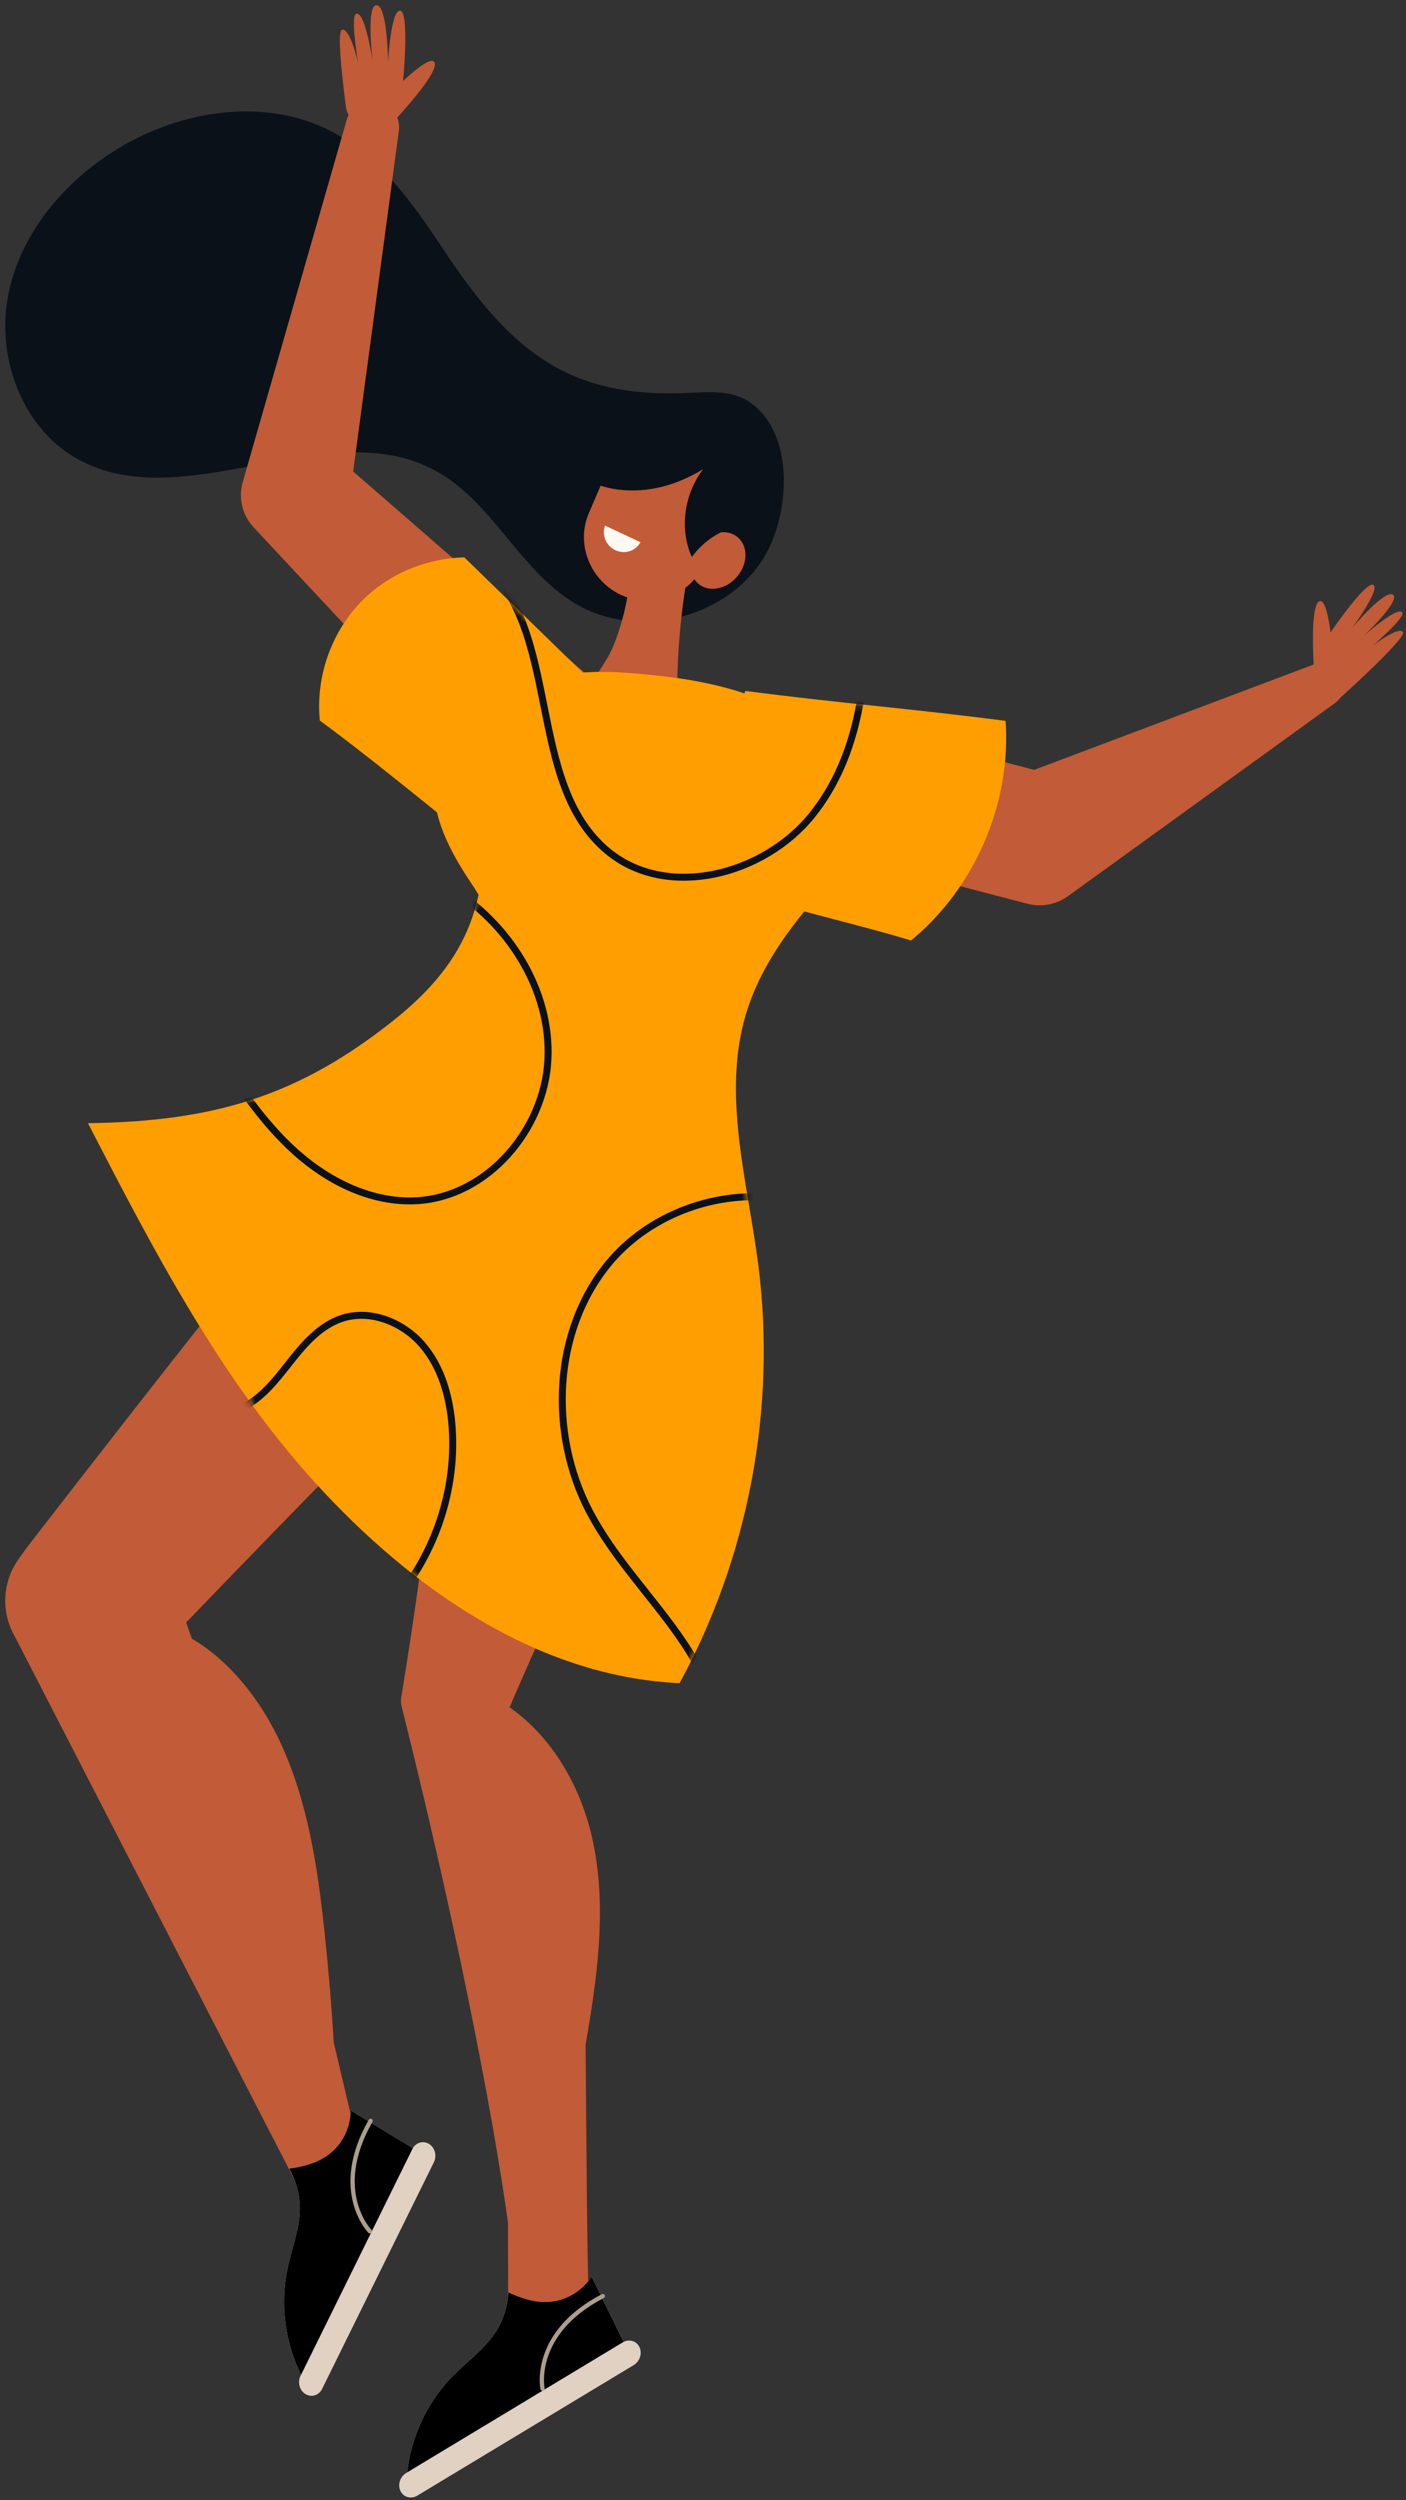 <svg xmlns="http://www.w3.org/2000/svg" width="234" height="416" viewBox="0 0 234 416" fill="none"><rect x="0" y="0" width="234" height="416" fill="#333333" stroke="none"/><path d="M126.858 93.213C120.434 103.096 105.791 106.474 95.689 100.402C86.474 94.865 81.9 83.439 72.456 78.298C54.622 68.589 30.659 86.217 12.9 76.369C3.726 71.283 -0.613 59.592 1.328 49.285C3.27 38.977 10.607 30.232 19.561 24.768C30.281 18.227 44.38 16.085 55.448 22.019C63.292 26.223 68.677 33.794 73.596 41.213C84.145 57.127 93.352 65.974 113.099 65.426C118.444 65.278 123.098 64.388 126.92 68.838C132.256 75.056 130.985 86.86 126.858 93.213Z" fill="#0B1119"></path><path d="M61.333 14.683C61.44 13.05 61.392 11.391 61.155 9.711C61.347 10.668 61.517 11.623 61.665 12.577C61.565 13.281 61.453 13.983 61.333 14.683Z" fill="#F79ED8"></path><path d="M118.354 136.628L169.802 150.061L171.004 150.375C173.403 151 175.861 150.451 177.731 149.114L222.181 116.982C223.834 115.787 224.204 113.479 223.01 111.825C222.012 110.446 220.235 109.961 218.715 110.533L167.391 129.875L175.319 128.929L123.872 115.496C118.035 113.972 112.07 117.468 110.546 123.303C109.023 129.139 112.519 135.104 118.354 136.628Z" fill="#C25B37"></path><path d="M99.181 113.586L55.484 75.574L58.046 83.908L66.383 21.754C66.709 19.32 65 17.081 62.566 16.755C60.35 16.458 58.298 17.848 57.701 19.936L40.398 80.212C39.61 82.956 40.386 85.78 42.197 87.73L42.961 88.547L82.491 130.877C87.026 135.733 94.641 135.993 99.498 131.459C104.354 126.923 104.614 119.309 100.079 114.452C99.795 114.148 99.487 113.853 99.181 113.586Z" fill="#C25B37"></path><path d="M103.51 99.051C108.76 101.39 114.869 99.07 117.088 93.898L121.121 84.494C123.339 79.321 120.858 73.175 115.608 70.838C110.358 68.499 104.249 70.818 102.03 75.99L97.997 85.395C95.779 90.567 98.26 96.714 103.51 99.051Z" fill="#C25B37"></path><path d="M115.001 93.125C113.362 99.525 112.16 112.943 113.006 119.114C111.576 120.754 109.636 121.042 107.814 121.207C105.992 121.373 104.382 120.491 102.678 120.017C99.588 119.16 97.497 118.061 97.317 115.138C97.999 114.412 99.995 111.271 101.098 109.463C102.988 106.365 105.253 98.003 104.653 94.609C108.377 95.195 111.162 93.243 115.001 93.125Z" fill="#C25B37"></path><path d="M106.6 90.218C105.806 91.683 103.986 92.281 102.419 91.547C100.852 90.814 100.113 89.017 100.692 87.451L106.6 90.218Z" fill="#FFF8F3"></path><path d="M116.333 90.554C114.514 92.684 114.456 95.621 116.204 97.113C117.952 98.605 120.843 98.088 122.662 95.957C124.482 93.826 124.539 90.889 122.791 89.398C121.043 87.906 118.152 88.423 116.333 90.554Z" fill="#C25B37"></path><path d="M233.5 105.159C232.79 104.145 228.531 107.372 228.531 107.372C228.531 107.372 233.802 102.818 233.402 101.963C232.774 100.612 226.868 105.883 226.868 105.883C226.868 105.883 233.144 99.984 231.842 98.961C230.54 97.939 225.025 104.482 225.025 104.482C225.025 104.482 229.815 98.007 228.552 97.321C227.288 96.635 221.445 105.225 221.445 105.225C221.445 105.225 220.854 99.976 219.752 100C217.892 100.041 218.671 111.232 218.671 111.232L221.86 117.188C221.86 117.188 234.21 106.173 233.5 105.159Z" fill="#C25B37"></path><path d="M56.922 4.955C58.234 4.593 59.581 10.317 59.581 10.317C59.581 10.317 58.309 2.76 59.247 2.314C60.728 1.611 62.034 10.222 62.034 10.222C62.034 10.222 60.856 0.818 62.676 0.866C64.496 0.914 64.581 10.328 64.581 10.328C64.581 10.328 65.064 1.479 66.617 1.784C68.169 2.088 67.094 13.47 67.094 13.47C67.094 13.47 71.277 9.436 72.195 10.23C73.411 11.284 68.41 17.033 66.216 19.444C65.583 20.139 64.805 20.681 63.936 21.037L63.524 21.205C60.882 22.283 57.938 20.57 57.57 17.74C56.876 12.42 56.093 5.183 56.922 4.955Z" fill="#C25B37"></path><path d="M115.015 223.484C114.231 224.728 113.508 225.989 112.753 227.242L110.59 231.025C109.152 233.548 107.779 236.089 106.414 238.631C103.694 243.719 101.102 248.841 98.582 253.981C96.049 259.119 93.639 264.29 91.26 269.466C88.91 274.653 86.607 279.85 84.385 285.07L84.619 281.59C85.013 288.89 85.456 296.185 85.982 303.467C86.48 310.753 87.096 318.024 87.737 325.292C88.41 332.555 89.141 339.811 89.983 347.051C90.412 350.67 96.662 324.464 97.163 328.074C97.647 331.685 97.5 379.253 98.096 382.85C98.46 385.048 91.083 389.968 88.772 390.309C86.461 390.65 84.94 389.011 84.577 386.813C84.572 386.782 84.549 369.871 84.544 369.839C84.057 366.227 83.478 362.629 82.879 359.032C82.298 355.433 81.645 351.843 80.989 348.254C79.664 341.078 78.229 333.917 76.736 326.764C75.21 319.615 73.661 312.468 71.992 305.339C70.351 298.205 68.627 291.082 66.855 283.966C66.718 283.414 66.699 282.862 66.784 282.333L67.088 280.487C68.003 274.92 68.835 269.332 69.622 263.733C70.379 258.124 71.104 252.508 71.708 246.859C72.324 241.213 72.868 235.549 73.284 229.851C73.487 227 73.681 224.147 73.812 221.278L74.001 216.972C74.029 215.527 74.092 214.092 74.092 212.64C74.093 201.071 83.953 191.717 96.117 191.746C108.279 191.775 118.138 201.175 118.137 212.743C118.138 216.64 116.967 220.362 115.015 223.484Z" fill="#C25B37"></path><path d="M78.592 280.874C88.957 284.488 95.957 294.7 98.46 305.387C100.962 316.075 99.652 327.263 97.823 338.087C95.84 349.831 93.259 361.475 90.097 372.958C86.755 342.28 81.933 311.552 78.592 280.874Z" fill="#C25B37"></path><path d="M24.587 269.965C33.853 271.422 41.996 279.944 46.615 289.816C51.234 299.689 52.888 310.802 54.035 321.663C55.279 333.449 56.016 345.254 56.243 357.019C46.094 327.919 34.736 299.065 24.587 269.965Z" fill="#C25B37"></path><path d="M3.077 259.434L4.552 257.375C5.123 256.635 5.7 255.892 6.271 255.153C8.497 252.276 10.726 249.401 12.954 246.533C15.504 243.256 18.047 239.982 20.605 236.713C23.402 233.132 26.204 229.551 29.019 225.972C33.132 220.749 37.254 215.538 41.452 210.31C43.555 207.697 45.666 205.085 47.856 202.437C48.958 201.111 50.068 199.782 51.268 198.392C51.875 197.691 52.495 196.987 53.234 196.19C53.61 195.785 54.006 195.365 54.553 194.824L55.036 194.364L55.323 194.105L55.693 193.777C55.989 193.527 56.289 193.268 56.913 192.809L57.129 192.646L57.495 192.394C57.752 192.223 57.963 192.086 58.266 191.897C58.777 191.584 59.309 191.295 59.851 191.034C59.956 190.984 60.103 190.906 60.538 190.717C60.889 190.564 61.249 190.42 61.615 190.29C61.892 190.19 62.172 190.096 62.456 190.009V190.004C62.912 189.866 63.374 189.741 63.835 189.638C70.868 188.062 77.863 190.789 82.06 196.084C83.709 198.158 84.922 200.629 85.541 203.389C87.247 211.004 83.909 218.572 77.736 222.59C77.548 222.76 77.36 222.933 77.168 223.111C76.094 224.111 74.959 225.202 73.822 226.305C73.726 226.397 73.628 226.492 73.537 226.588C72.909 227.196 72.28 227.81 71.654 228.431C70.085 229.973 68.514 231.541 66.942 233.117C64.612 235.455 62.281 237.804 59.954 240.168C58.238 241.911 56.523 243.653 54.811 245.403C54.247 245.977 53.687 246.552 53.124 247.126C47.873 252.494 42.63 257.894 37.395 263.306C35.252 265.518 33.114 267.734 30.981 269.95L31.622 271.78L55.604 340.101L58.879 353.955C56.273 357.909 53.625 362.02 50.447 365.477L2.442 272.23C0.064 268.079 0.469 263.09 3.077 259.434Z" fill="#C25B37"></path><path d="M79.127 222.116C79.068 222.137 78.873 222.292 78.668 222.469C78.463 222.646 78.234 222.842 77.998 223.058L78.181 222.928C78.633 222.593 78.778 222.463 78.911 222.345L79.046 222.218L79.1 222.163C79.14 222.117 79.117 222.133 79.127 222.116Z" fill="#C25B37"></path><path d="M118.108 214.873C118.098 214.899 118.089 214.928 118.079 214.954C112.899 230.38 95.812 238.585 79.876 233.283C77.538 232.506 75.353 231.481 73.345 230.248C72.77 229.893 72.206 229.521 71.657 229.132C61.1 221.663 56.112 208.195 60.291 195.634C60.87 193.897 61.598 192.252 62.459 190.706C64.289 187.417 66.719 184.58 69.567 182.283C72.007 180.316 74.749 178.745 77.692 177.624C78.21 177.428 78.734 177.241 79.262 177.073C80.029 176.826 80.806 176.611 81.591 176.428H81.594C86.987 175.159 92.831 175.328 98.525 177.222C104.345 179.159 109.209 182.63 112.792 187.009C112.864 187.1 112.94 187.193 113.012 187.285C119.087 194.894 121.342 205.152 118.108 214.873Z" fill="#FCEAD4"></path><path d="M139.436 137.926C139.132 139.324 138.72 140.617 138.211 141.811C136.201 146.544 132.723 149.837 128.832 152.835C125.793 155.178 122.504 157.339 119.47 159.865C117.6 161.42 116.117 163.085 114.961 164.84C110.609 171.438 110.909 179.272 112.945 187.026C112.967 187.112 112.992 187.2 113.014 187.287C113.289 188.311 113.593 189.331 113.919 190.351C109.471 191.262 98.33 187.121 94.062 185.696C93.694 185.575 92.665 185.276 91.255 184.887C85.92 183.408 75.127 180.587 74.186 180.823C76.07 179.984 77.731 178.809 79.117 177.242C79.17 177.187 79.219 177.13 79.263 177.074C82.002 173.884 83.61 169.129 83.603 162.433C83.602 162.202 83.601 161.971 83.592 161.748C83.461 155.857 81.7 151.837 78.346 146.82C74.862 141.605 71.701 135.65 72.289 129.406C72.542 126.704 73.344 124.378 74.566 122.39C78.908 115.269 88.535 112.429 97.235 111.893C98.044 111.843 98.848 111.815 99.636 111.8C101.085 111.781 102.493 111.821 103.824 111.914C106.609 112.111 109.645 112.384 112.738 112.831C116.922 113.434 121.22 114.353 125.177 115.839C125.194 115.844 125.213 115.85 125.232 115.858L125.249 115.863C129.49 117.462 133.337 119.703 136.224 122.89C136.242 122.912 136.264 122.935 136.282 122.956C138.998 126.036 140.454 133.245 139.436 137.926Z" fill="#C25B37"></path><path d="M128.832 152.835C125.793 155.177 122.503 157.339 119.469 159.865C119.262 160.037 119.061 160.211 118.864 160.386L83.029 156.852C82.253 153.344 80.69 150.324 78.348 146.818C74.864 141.604 71.703 135.649 72.291 129.405C72.544 126.703 73.346 124.377 74.568 122.389C78.909 115.267 88.537 112.428 97.239 111.892C98.047 111.842 98.851 111.813 99.639 111.799C101.088 111.78 102.496 111.819 103.827 111.913C106.612 112.109 109.648 112.382 112.742 112.83C116.925 113.433 121.223 114.352 125.18 115.838C125.197 115.842 125.216 115.849 125.236 115.857L125.252 115.862C129.493 117.461 133.34 119.702 136.227 122.889C136.245 122.911 136.267 122.934 136.285 122.955C139 126.034 140.456 133.243 139.438 137.925C139.134 139.323 138.722 140.615 138.213 141.81C136.202 146.545 132.722 149.837 128.832 152.835Z" fill="#FF9E00"></path><path d="M167.358 119.937C168.314 133.677 162.27 147.724 151.633 156.476C143.444 154.015 134.429 151.963 126.24 149.503C121.236 139.13 120.063 125.777 124.034 114.966C141.039 117.147 150.353 117.756 167.358 119.937Z" fill="#FF9E00"></path><path d="M101.019 115.84C93.103 108.138 85.189 100.435 77.274 92.733C70.454 92.918 63.841 95.832 59.33 100.95C54.82 106.069 52.556 113.098 53.231 119.887C65.725 129.104 77.443 139.381 89.937 148.598C94.593 138.806 96.361 125.632 101.019 115.84Z" fill="#FF9E00"></path><path d="M142.271 142.223C134.891 150.084 127.278 158.336 124.168 168.66C120.101 182.162 124.427 196.543 126.209 210.53C129.237 234.309 124.579 259.008 113.098 280.051C89.427 278.968 68.478 264.296 52.523 246.778C36.567 229.26 25.512 207.937 14.641 186.882C35.629 186.588 49.615 182.393 65.464 169.805C78.3 159.611 81.584 149.487 80.372 133.141C100.408 140.526 120.967 143.676 142.271 142.223Z" fill="#FF9E00"></path><path d="M54.538 358.604C52.726 359.918 50.324 360.546 48.107 360.819C49.26 362.829 49.926 365.166 49.902 367.528C49.869 371.015 48.509 374.278 47.813 377.67C46.454 384.287 47.744 391.552 51.281 397.207L70.399 358.448L58.372 351.149C58.302 354.149 56.945 356.859 54.538 358.604Z" fill="#E1D1C2"></path><path d="M54.538 358.604C52.728 359.916 50.331 360.545 48.117 360.818C49.265 362.831 49.926 365.168 49.902 367.528C49.869 371.015 48.509 374.278 47.813 377.67C46.454 384.287 47.744 391.552 51.281 397.207L70.399 358.448L58.372 351.149C58.302 354.149 56.945 356.859 54.538 358.604Z" fill="black"></path><path d="M53.605 397.48L72.218 359.747C72.747 358.674 72.373 357.306 71.386 356.707C70.4 356.108 69.159 356.497 68.63 357.57L50.017 395.302C49.488 396.375 49.862 397.744 50.848 398.342C51.835 398.941 53.075 398.554 53.605 397.48Z" fill="#E1D1C2"></path><path d="M61.555 371.247C61.555 371.247 55.004 364.538 61.685 352.869" stroke="#AD9D8E" stroke-width="0.71" stroke-miterlimit="10" stroke-linecap="round" stroke-linejoin="round"></path><path d="M91.207 383.008C88.973 383.137 86.611 382.369 84.597 381.403C84.481 383.718 83.782 386.043 82.488 388.02C80.578 390.937 77.672 392.951 75.256 395.431C70.541 400.27 67.708 407.082 67.635 413.752L104.645 391.436L98.458 378.8C96.779 381.289 94.176 382.837 91.207 383.008Z" fill="#E1D1C2"></path><path d="M91.207 383.008C88.975 383.137 86.618 382.372 84.605 381.408C84.486 383.721 83.781 386.047 82.488 388.021C80.578 390.939 77.672 392.953 75.256 395.432C70.541 400.271 67.708 407.083 67.635 413.753L104.645 391.437L98.458 378.801C96.779 381.289 94.176 382.837 91.207 383.008Z" fill="black"></path><path d="M69.443 415.235L105.474 393.51C106.499 392.891 106.923 391.538 106.415 390.502C105.907 389.465 104.653 389.123 103.628 389.74L67.597 411.466C66.572 412.084 66.149 413.438 66.656 414.475C67.164 415.51 68.418 415.853 69.443 415.235Z" fill="#E1D1C2"></path><path d="M90.292 397.439C90.292 397.439 88.397 388.255 100.318 382.036" stroke="#AD9D8E" stroke-width="0.71" stroke-miterlimit="10" stroke-linecap="round" stroke-linejoin="round"></path><mask id="mask0_373_1341" style="mask-type:luminance" maskUnits="userSpaceOnUse" x="14" y="92" width="154" height="189"><path d="M65.466 169.805C73.613 163.336 77.908 156.891 79.651 148.869C79.246 148.198 78.817 147.521 78.349 146.82C75.954 143.237 73.713 139.305 72.736 135.17C66.298 129.988 59.874 124.79 53.23 119.889C52.556 113.1 54.821 106.07 59.33 100.951C63.84 95.832 70.454 92.919 77.274 92.734C83.843 99.127 90.413 105.52 96.983 111.914C97.067 111.908 97.154 111.9 97.238 111.895C98.047 111.846 98.85 111.817 99.638 111.803C101.088 111.783 102.496 111.823 103.826 111.917C106.611 112.113 109.648 112.386 112.741 112.834C116.477 113.371 120.301 114.165 123.896 115.385C123.946 115.247 123.985 115.105 124.036 114.967C141.04 117.148 150.355 117.757 167.36 119.938C168.317 133.678 162.271 147.726 151.636 156.477C145.925 154.761 139.816 153.242 133.861 151.646C129.669 156.799 126.074 162.342 124.171 168.662C120.104 182.163 124.43 196.545 126.212 210.532C129.24 234.311 124.582 259.009 113.101 280.052C89.43 278.971 68.481 264.298 52.525 246.78C36.57 229.261 25.515 207.938 14.644 186.884C35.63 186.587 49.616 182.391 65.466 169.805Z" fill="white"></path></mask><g mask="url(#mask0_373_1341)"><path d="M140.99 203.884C129.046 195.35 110.834 198.785 101.418 210.048C92.003 221.312 91.287 238.439 98.085 251.45C101.99 258.926 107.975 265.076 112.84 271.966C117.706 278.856 121.571 287.161 120.257 295.494" stroke="#0B1119" stroke-width="1.163" stroke-miterlimit="10" stroke-linecap="round" stroke-linejoin="round"></path></g><mask id="mask1_373_1341" style="mask-type:luminance" maskUnits="userSpaceOnUse" x="14" y="92" width="154" height="189"><path d="M65.466 169.805C73.613 163.336 77.908 156.891 79.651 148.869C79.246 148.198 78.817 147.521 78.349 146.82C75.954 143.237 73.713 139.305 72.736 135.17C66.298 129.988 59.874 124.79 53.23 119.889C52.556 113.1 54.821 106.07 59.33 100.951C63.84 95.832 70.454 92.919 77.274 92.734C83.843 99.127 90.413 105.52 96.983 111.914C97.067 111.908 97.154 111.9 97.238 111.895C98.047 111.846 98.85 111.817 99.638 111.803C101.088 111.783 102.496 111.823 103.826 111.917C106.611 112.113 109.648 112.386 112.741 112.834C116.477 113.371 120.301 114.165 123.896 115.385C123.946 115.247 123.985 115.105 124.036 114.967C141.04 117.148 150.355 117.757 167.36 119.938C168.317 133.678 162.271 147.726 151.636 156.477C145.925 154.761 139.816 153.242 133.861 151.646C129.669 156.799 126.074 162.342 124.171 168.662C120.104 182.163 124.43 196.545 126.212 210.532C129.24 234.311 124.582 259.009 113.101 280.052C89.43 278.971 68.481 264.298 52.525 246.78C36.57 229.261 25.515 207.938 14.644 186.884C35.63 186.587 49.616 182.391 65.466 169.805Z" fill="white"></path></mask><g mask="url(#mask1_373_1341)"><path d="M74.526 147.437C84.542 153.432 91.763 164.65 91.188 176.309C90.613 187.967 81.108 199.07 69.457 199.771C62.049 200.218 54.843 196.706 49.3 191.772C43.757 186.838 39.619 180.558 35.546 174.355" stroke="#0B1119" stroke-width="1.163" stroke-miterlimit="10" stroke-linecap="round" stroke-linejoin="round"></path></g><mask id="mask2_373_1341" style="mask-type:luminance" maskUnits="userSpaceOnUse" x="14" y="92" width="154" height="189"><path d="M65.466 169.805C73.613 163.336 77.908 156.891 79.651 148.869C79.246 148.198 78.817 147.521 78.349 146.82C75.954 143.237 73.713 139.305 72.736 135.17C66.298 129.988 59.874 124.79 53.23 119.889C52.556 113.1 54.821 106.07 59.33 100.951C63.84 95.832 70.454 92.919 77.274 92.734C83.843 99.127 90.413 105.52 96.983 111.914C97.067 111.908 97.154 111.9 97.238 111.895C98.047 111.846 98.85 111.817 99.638 111.803C101.088 111.783 102.496 111.823 103.826 111.917C106.611 112.113 109.648 112.386 112.741 112.834C116.477 113.371 120.301 114.165 123.896 115.385C123.946 115.247 123.985 115.105 124.036 114.967C141.04 117.148 150.355 117.757 167.36 119.938C168.317 133.678 162.271 147.726 151.636 156.477C145.925 154.761 139.816 153.242 133.861 151.646C129.669 156.799 126.074 162.342 124.171 168.662C120.104 182.163 124.43 196.545 126.212 210.532C129.24 234.311 124.582 259.009 113.101 280.052C89.43 278.971 68.481 264.298 52.525 246.78C36.57 229.261 25.515 207.938 14.644 186.884C35.63 186.587 49.616 182.391 65.466 169.805Z" fill="white"></path></mask><g mask="url(#mask2_373_1341)"><path d="M143.864 99.228C144.718 111.967 143.159 125.656 135.165 135.613C127.171 145.569 111.177 149.778 101.27 141.725C87.165 130.26 93.862 104.316 79.637 93.003" stroke="#0B1119" stroke-width="1.163" stroke-miterlimit="10" stroke-linecap="round" stroke-linejoin="round"></path></g><mask id="mask3_373_1341" style="mask-type:luminance" maskUnits="userSpaceOnUse" x="14" y="92" width="154" height="189"><path d="M65.466 169.805C73.613 163.336 77.908 156.891 79.651 148.869C79.246 148.198 78.817 147.521 78.349 146.82C75.954 143.237 73.713 139.305 72.736 135.17C66.298 129.988 59.874 124.79 53.23 119.889C52.556 113.1 54.821 106.07 59.33 100.951C63.84 95.832 70.454 92.919 77.274 92.734C83.843 99.127 90.413 105.52 96.983 111.914C97.067 111.908 97.154 111.9 97.238 111.895C98.047 111.846 98.85 111.817 99.638 111.803C101.088 111.783 102.496 111.823 103.826 111.917C106.611 112.113 109.648 112.386 112.741 112.834C116.477 113.371 120.301 114.165 123.896 115.385C123.946 115.247 123.985 115.105 124.036 114.967C141.04 117.148 150.355 117.757 167.36 119.938C168.317 133.678 162.271 147.726 151.636 156.477C145.925 154.761 139.816 153.242 133.861 151.646C129.669 156.799 126.074 162.342 124.171 168.662C120.104 182.163 124.43 196.545 126.212 210.532C129.24 234.311 124.582 259.009 113.101 280.052C89.43 278.971 68.481 264.298 52.525 246.78C36.57 229.261 25.515 207.938 14.644 186.884C35.63 186.587 49.616 182.391 65.466 169.805Z" fill="white"></path></mask><g mask="url(#mask3_373_1341)"><path d="M63.677 268.521C71.715 260.475 76.049 248.867 75.251 237.523C74.901 232.549 73.517 227.47 70.252 223.703C66.987 219.935 61.557 217.786 56.833 219.379C53.508 220.5 50.993 223.213 48.801 225.955C46.609 228.696 44.514 231.634 41.556 233.52C38.596 235.407 34.457 235.972 31.687 233.817" stroke="#0B1119" stroke-width="1.163" stroke-miterlimit="10" stroke-linecap="round" stroke-linejoin="round"></path></g><path d="M123.026 87.467C119.887 88.177 117.029 90.065 115.145 92.674C113.009 87.997 113.897 82.135 117.035 78.063C112.626 80.716 107.908 82.091 102.803 81.446C97.698 80.802 92.765 77.438 91.243 72.523C90.478 70.052 92.132 67.73 94.421 66.528C96.711 65.325 99.486 65.573 102.003 66.173C104.52 66.773 106.992 67.7 109.578 67.767C112.75 67.849 115.889 66.627 119.041 66.996C123.418 67.509 127.092 71.336 127.729 75.696C128.368 80.056 127.325 86.495 123.026 87.467Z" fill="#0B1119"></path></svg>